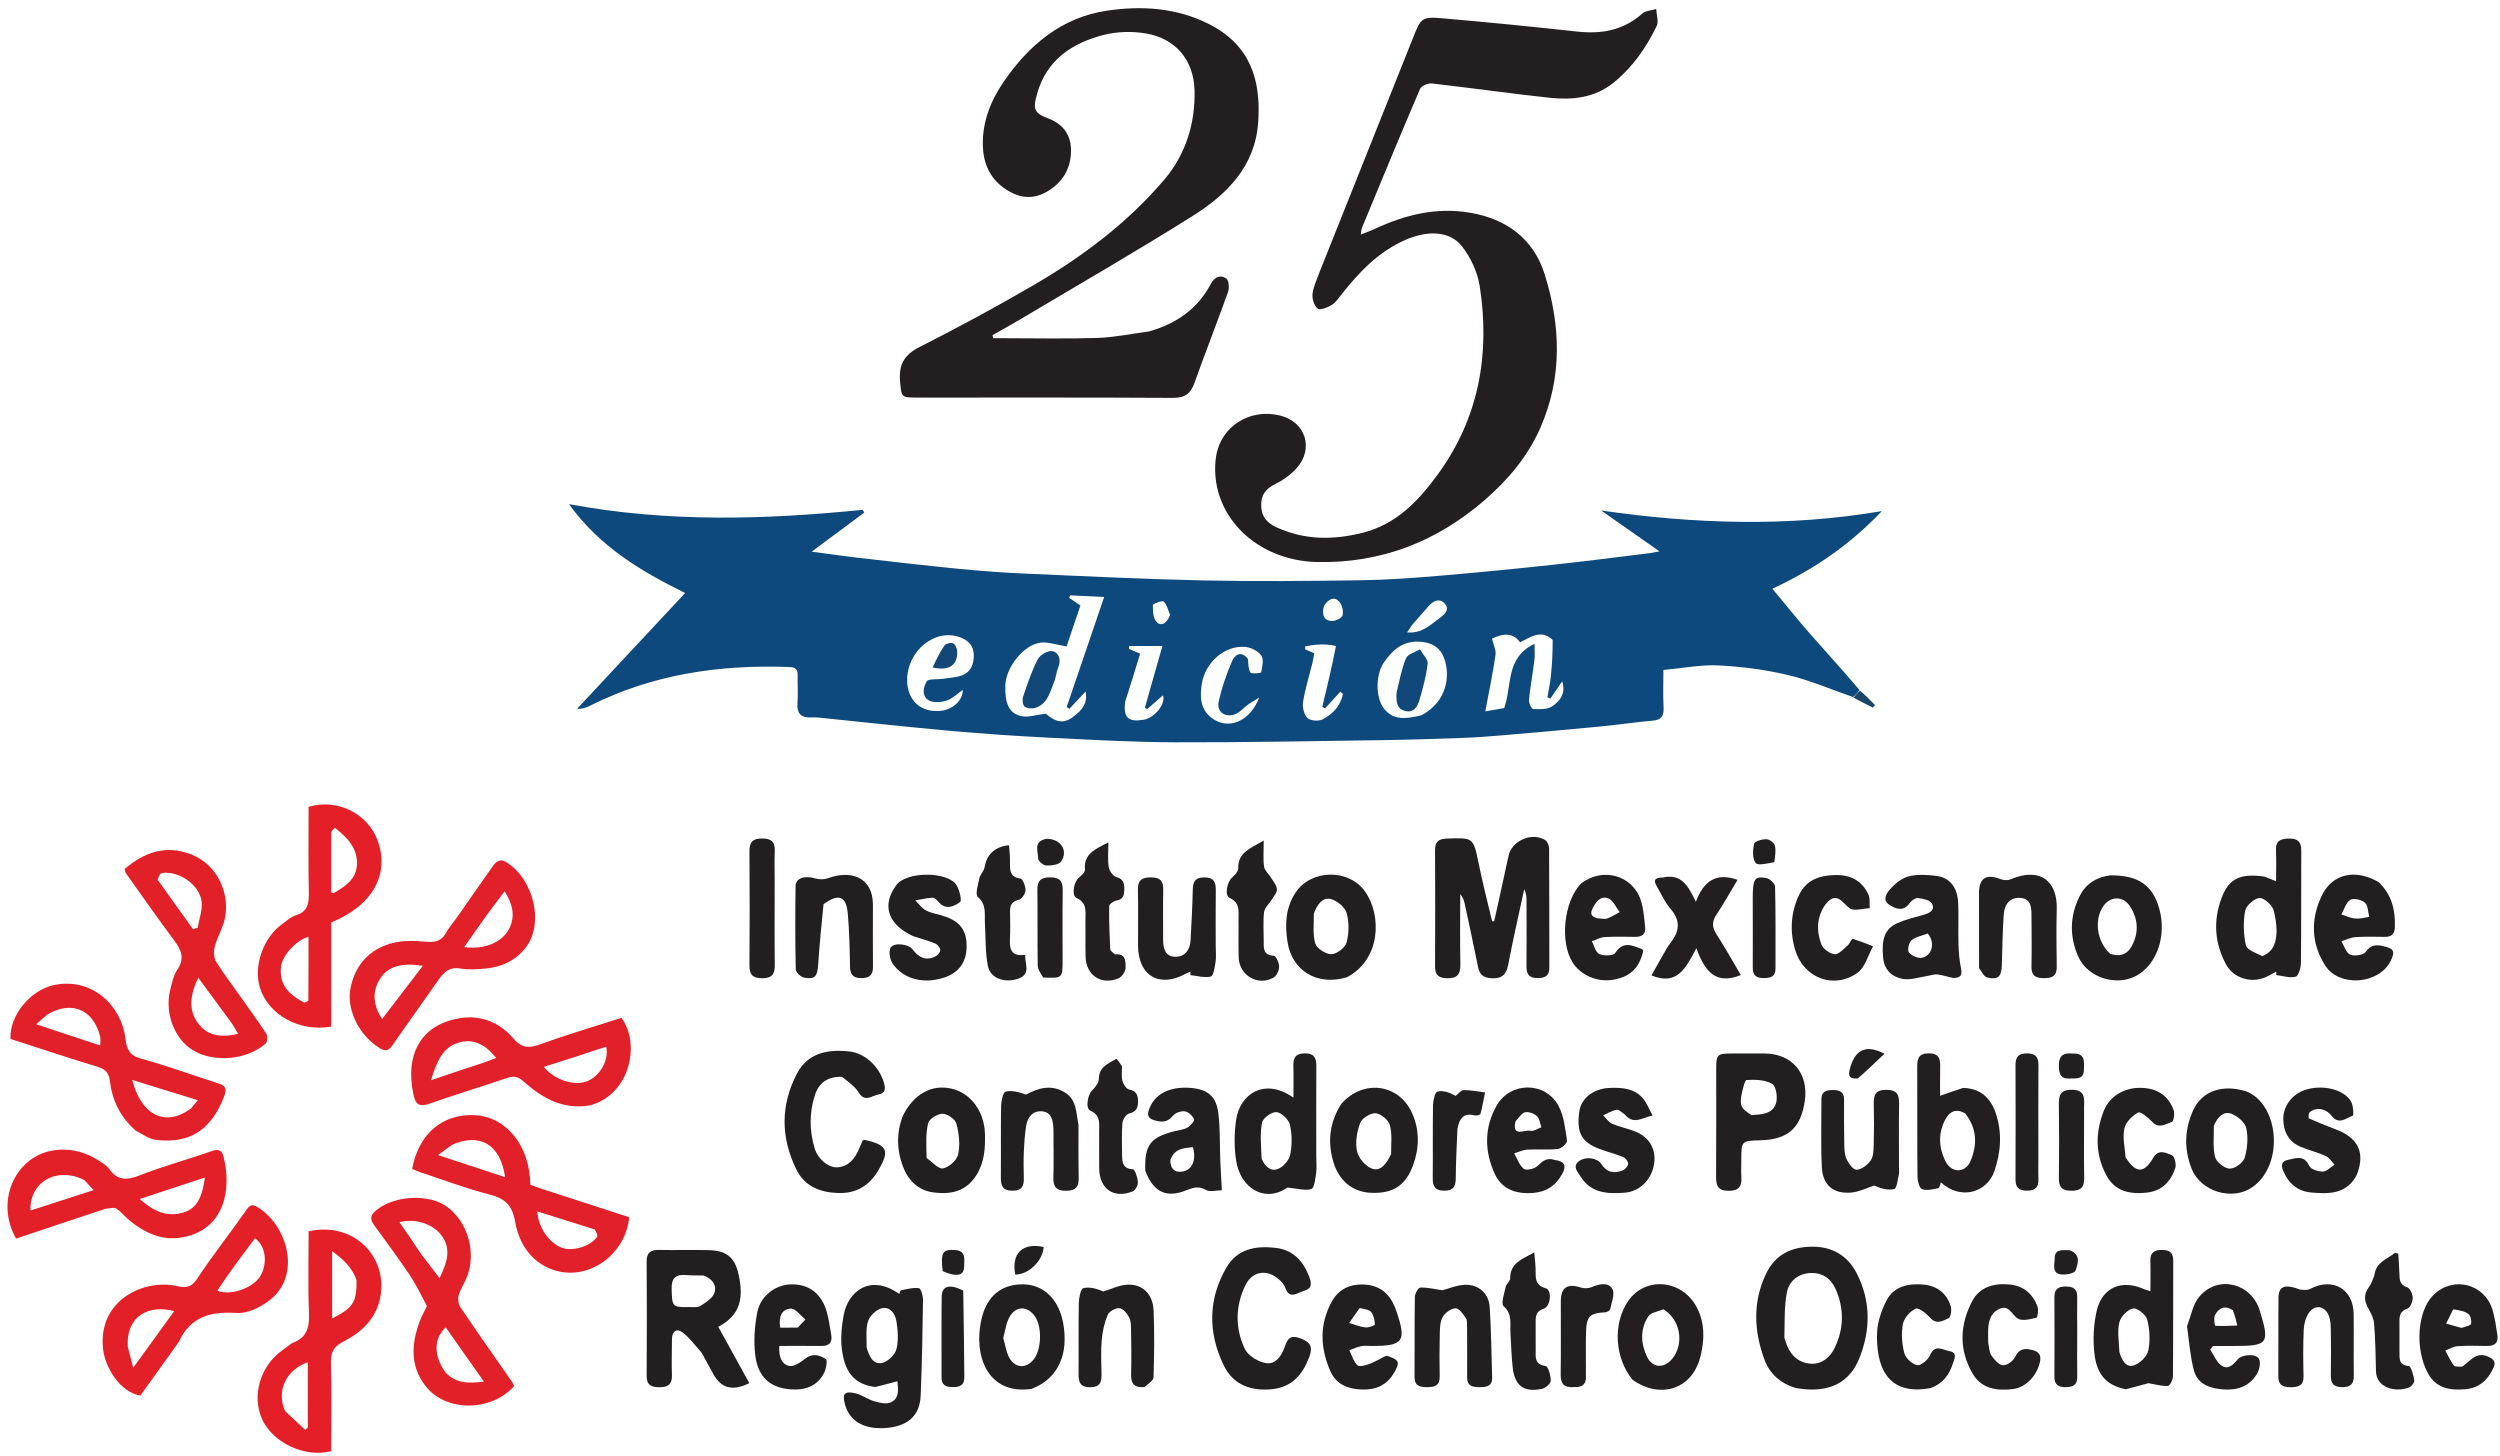 <svg version="1.1" id="Layer_1" xmlns="http://www.w3.org/2000/svg" xmlns:xlink="http://www.w3.org/1999/xlink" x="0px" y="0px"
	 width="100%" viewBox="0 0 1094 637" enable-background="new 0 0 1094 637" xml:space="preserve">
<path fill="#0E497E" opacity="1" stroke="none" 
	d="
M810.898,305.035 
	C801.43,301.754 792.144,297.713 782.445,295.403 
	C772.529,293.041 762.243,291.71 752.054,291.188 
	C744.37,290.794 736.585,292.386 727.908,293.18 
	C727.908,298.743 727.704,304.174 727.978,309.581 
	C728.164,313.238 727.124,315.029 723.234,315.365 
	C715.658,316.02 708.126,317.166 700.555,317.893 
	C686.06,319.285 671.555,320.563 657.047,321.811 
	C651.432,322.294 645.805,322.706 640.174,322.907 
	C628.386,323.329 616.593,323.723 604.799,323.889 
	C574.68,324.313 544.558,324.918 514.439,324.835 
	C496.184,324.784 477.923,323.762 459.681,322.849 
	C445.123,322.121 430.568,321.139 416.05,319.839 
	C396.776,318.114 377.54,315.968 358.287,314.018 
	C357.295,313.918 356.283,313.876 355.291,313.946 
	C350.625,314.276 348.585,312.339 348.98,307.493 
	C349.304,303.521 348.948,299.498 349.048,295.502 
	C349.11,292.977 348.146,291.998 345.559,291.899 
	C315.099,290.742 285.707,294.995 258.162,308.841 
	C256.575,309.639 254.926,310.313 252.557,310.143 
	C268.06,293.53 283.563,276.916 299.798,259.519 
	C280.542,249.938 262.62,239.474 248.977,220.611 
	C292.601,228.741 335.038,227.342 377.508,223.107 
	C377.746,223.507 377.984,223.907 378.223,224.306 
	C370.872,229.763 363.521,235.22 355.208,241.392 
	C362.561,242.377 368.688,243.296 374.84,244.002 
	C389.633,245.7 404.423,247.43 419.24,248.888 
	C428.968,249.845 438.73,250.582 448.495,251.011 
	C474.698,252.161 500.904,253.448 527.123,254.004 
	C549.865,254.486 572.629,254.241 595.378,253.922 
	C606.638,253.765 617.905,252.961 629.133,252.02 
	C645.949,250.609 662.747,248.949 679.526,247.152 
	C693.672,245.636 707.782,243.777 721.907,242.058 
	C722.831,241.945 723.742,241.732 726.196,241.286 
	C716.921,234.787 708.792,229.091 700.663,223.395 
	C741.649,229.291 782.451,230.674 823.48,223.666 
	C809.792,238.164 793.9,249.14 775.598,257.625 
	C781.33,264.507 786.577,271.057 792.096,277.37 
	C799.169,285.461 806.461,293.36 813.727,301.942 
	C812.83,303.373 811.864,304.204 810.898,305.035 
M457.754,312.365 
	C462.188,316.347 465.82,316.779 470.054,313.35 
	C473.089,310.892 476.093,308.146 475.083,302.581 
	C472.243,305.615 470.116,307.886 467.989,310.157 
	C467.585,309.909 467.18,309.66 466.776,309.411 
	C472.184,293.534 477.591,277.658 483.18,261.247 
	C477.751,260.986 473.017,260.758 468.283,260.531 
	C468.146,260.904 468.008,261.278 467.871,261.651 
	C469.473,262.719 471.074,263.787 472.795,264.934 
	C470.575,271.504 468.438,277.834 466.734,282.878 
	C462.375,282.193 458.692,280.789 455.255,281.242 
	C447.822,282.222 440.132,292.161 439.926,299.949 
	C439.714,308.001 441.595,312.301 447.17,313.426 
	C450.286,314.055 453.822,312.601 457.754,312.365 
M679.446,280.006 
	C674.33,275.231 669.722,278.886 665.153,281.084 
	C662.481,277.077 658.17,276.846 652.89,279.479 
	C653.517,282.13 654.749,284.458 654.442,286.561 
	C653.281,294.515 651.621,302.397 649.962,311.296 
	C653.311,310.709 655.939,310.249 658.243,309.845 
	C661.759,300.018 658.728,287.741 671.515,281.757 
	C671.515,284.63 671.726,286.691 671.476,288.695 
	C670.741,294.581 669.677,300.43 669.09,306.328 
	C668.96,307.634 670.209,310.232 670.907,310.262 
	C673.663,310.38 676.979,310.529 679.112,309.154 
	C682.693,306.844 685.316,303.29 683.621,298.167 
	C681.886,300.686 680.152,303.206 678.418,305.726 
	C677.992,305.53 677.567,305.335 677.141,305.14 
	C677.665,301.997 678.346,298.87 678.675,295.707 
	C679.192,290.717 679.473,285.701 679.446,280.006 
M622.037,313.006 
	C633.398,306.961 634.656,295.514 631.992,288.127 
	C630.319,283.487 626.944,281.315 621.858,280.858 
	C614.108,280.162 609.447,284.284 605.523,289.999 
	C601.992,295.14 601.904,305.078 605.454,309.837 
	C609.679,315.501 615.484,314.545 622.037,313.006 
M412.626,297.049 
	C414.903,296.711 417.212,296.513 419.451,296.006 
	C423.7,295.043 425.779,292.311 426.104,287.909 
	C426.452,283.196 424.287,280.388 420.097,278.857 
	C409.183,274.867 396.987,284.743 396.97,297.557 
	C396.958,306.592 403.063,312.075 411.962,311.021 
	C417.029,310.421 421.409,306.38 421.323,301.904 
	C418.861,303.602 416.79,305.733 414.29,306.552 
	C411.911,307.331 408.602,307.637 406.56,306.547 
	C403.207,304.757 404.022,300.771 405.491,298.206 
	C406.176,297.01 409.596,297.381 412.626,297.049 
M546.067,288.258 
	C546.351,290.298 546.152,292.633 547.136,294.248 
	C547.586,294.986 551.78,294.596 551.856,294.223 
	C552.349,291.809 553.121,288.619 551.972,286.92 
	C550.631,284.936 547.503,283.335 545.01,283.106 
	C536.022,282.283 527.473,289.745 525.929,299.165 
	C525.016,304.73 525.214,310.213 530.017,314.013 
	C537.172,319.673 546.923,316.009 551.048,305.238 
	C548.74,306.677 547.319,307.45 546.025,308.397 
	C544.299,309.661 542.851,311.44 540.967,312.323 
	C536.5,314.417 532.251,311.66 533.285,307 
	C534.633,300.925 536.715,294.939 539.191,289.222 
	C540.289,286.687 543.035,284.489 546.067,288.258 
M584.61,282.697 
	C580.034,281.596 575.577,281.981 571.159,282.838 
	C571.136,283.261 571.113,283.684 571.09,284.106 
	C572.351,284.662 573.612,285.217 575.102,285.873 
	C574.836,287.322 574.644,288.779 574.295,290.198 
	C572.918,295.805 571.167,301.347 570.24,307.025 
	C569.866,309.315 570.554,312.568 572.059,314.13 
	C573.28,315.398 576.92,315.722 578.656,314.836 
	C583.179,312.529 586.682,308.915 587.65,303.664 
	C587.29,303.323 586.93,302.983 586.569,302.643 
	C584.323,305.1 582.076,307.557 579.83,310.015 
	C579.434,309.776 579.038,309.538 578.643,309.299 
	C580.712,300.694 582.781,292.089 584.61,282.697 
M492.352,307.117 
	C491.51,313.966 493.622,316.059 500.299,314.994 
	C505.555,314.155 510.221,307.758 508.908,304.286 
	C506.78,306.145 504.387,308.236 501.993,310.328 
	C501.66,310.116 501.327,309.905 500.994,309.693 
	C503.543,300.724 506.092,291.755 508.664,282.703 
	C502.842,282.703 498.515,282.703 494.188,282.703 
	C494.124,283.118 494.061,283.534 493.997,283.949 
	C495.518,284.59 497.038,285.231 498.928,286.027 
	C496.85,292.835 494.785,299.605 492.352,307.117 
M617.933,273.482 
	C617.33,274.372 616.727,275.261 615.733,276.728 
	C622.267,277.354 625.985,273.367 630.05,270.415 
	C632.138,268.899 634.705,266.628 632.072,263.945 
	C629.835,261.667 627.185,262.962 625.229,265.167 
	C622.941,267.748 620.703,270.374 617.933,273.482 
M579.363,265.171 
	C578.548,268.232 578.739,271.223 582.399,271.742 
	C584.047,271.975 587.134,270.572 587.499,269.311 
	C588.021,267.51 587.257,264.582 585.936,263.176 
	C583.862,260.97 581.408,261.974 579.363,265.171 
M512.032,269.105 
	C511.167,267.091 510.695,264.678 509.249,263.254 
	C508.653,262.666 504.484,264.203 504.484,264.77 
	C504.488,267.328 504.613,270.677 506.186,272.245 
	C508.276,274.329 510.715,272.576 512.032,269.105 
z"/>
<path fill="#231F20" opacity="1" stroke="none" 
	d="
M577.318,119.368 
	C590.998,85.154 604.531,51.295 618.006,17.413 
	C621.941,7.518 621.892,7.193 632.256,8.097 
	C651.622,9.787 670.97,11.715 690.295,13.823 
	C700.902,14.98 710.423,13.276 718.651,5.944 
	C720.116,4.638 722.693,4.582 724.757,3.95 
	C724.876,6.463 725.92,9.426 724.955,11.412 
	C720.339,20.91 714.349,29.541 706.026,36.24 
	C697.8,42.861 687.999,43.856 678.047,42.779 
	C660.861,40.92 643.74,38.465 626.561,36.524 
	C624.904,36.337 621.993,37.561 621.425,38.885 
	C612.765,59.081 604.396,79.402 595.982,99.704 
	C595.738,100.292 595.748,100.985 595.466,102.653 
	C597.892,101.682 599.781,101.032 601.58,100.189 
	C614.805,93.992 628.534,90.595 643.2,93.071 
	C659.307,95.789 671.132,104.514 676.01,120.2 
	C682.955,142.531 683.75,165.082 674.105,187.107 
	C668.527,199.844 659.802,210.148 649.32,219.162 
	C628.366,237.179 604.228,246.481 576.53,245.949 
	C555.506,245.546 537.884,233.08 532.993,214.85 
	C531.704,210.044 531.387,204.598 532.163,199.688 
	C534.253,186.464 547.02,178.611 560.076,181.812 
	C571.317,184.567 575.137,196.33 567.329,204.962 
	C564.83,207.724 561.577,210.079 558.229,211.729 
	C554.008,213.81 551.797,216.339 551.898,221.299 
	C552,226.3 554.677,228.969 558.68,230.792 
	C570.865,236.341 583.322,236.402 596.197,233.176 
	C610.992,229.47 620.585,219.326 629.048,207.772 
	C647.186,183.009 652.127,155.033 647.531,125.258 
	C646.588,119.142 643.615,112.717 639.799,107.818 
	C634.475,100.982 624.721,100.707 614.913,105.021 
	C603.233,110.159 594.814,119.014 587.106,128.763 
	C585.769,130.454 584.488,132.402 582.723,133.48 
	C580.924,134.579 577.718,135.871 576.641,135.063 
	C575.097,133.904 574.157,130.847 574.35,128.727 
	C574.629,125.663 576.154,122.713 577.318,119.368 
z"/>
<path fill="#231F20" opacity="1" stroke="none" 
	d="
M502.904,145.02 
	C514.839,141.594 524.035,135.171 529.765,124.407 
	C531.412,121.313 533.857,120.013 536.582,121.821 
	C537.708,122.567 538.034,125.939 537.424,127.654 
	C532.68,140.984 527.476,154.15 522.731,167.48 
	C521.042,172.227 518.571,174.144 513.286,174.111 
	C475.792,173.883 438.297,173.998 400.802,173.983 
	C394.33,173.981 394.503,173.63 393.89,167.227 
	C393.186,159.879 395.412,155.369 402.374,151.858 
	C419.307,143.318 436.004,134.252 452.397,124.714 
	C473.809,112.255 493.587,97.363 509.64,78.443 
	C518.839,67.6 523.155,53.801 522.724,39.429 
	C522.323,26.06 514.31,16.859 501.52,14.648 
	C495.452,13.6 488.695,13.793 482.751,15.342 
	C469.121,18.894 458.099,26.172 453.895,40.816 
	C451.888,47.809 452.408,49.447 458.987,51.952 
	C465.013,54.247 468.317,58.75 468.639,64.721 
	C469,71.409 466.597,77.543 461.087,81.881 
	C455.751,86.084 449.796,87.648 443.361,84.624 
	C434.859,80.63 430.525,73.548 430.122,64.403 
	C429.658,53.895 433.319,44.385 439.168,35.839 
	C450.191,19.733 464.541,7.652 484.262,4.69 
	C499.491,2.403 514.888,3.339 529.142,10.586 
	C547.067,19.7 551.899,34.859 550.582,53.543 
	C549.221,72.859 536.915,85.058 521.941,94.478 
	C497.026,110.153 471.484,124.833 446.189,139.904 
	C442.277,142.234 438.276,144.417 434.316,146.667 
	C434.415,147.114 434.514,147.561 434.613,148.007 
	C436.346,148.007 438.079,148.007 439.812,148.007 
	C453.31,148.005 466.819,148.327 480.302,147.874 
	C487.726,147.624 495.106,146.069 502.904,145.02 
z"/>
<path fill="#221F20" opacity="1" stroke="none" 
	d="
M649.611,389.359 
	C650.801,394.222 651.876,398.683 652.95,403.144 
	C653.255,403.129 653.56,403.115 653.865,403.1 
	C655.965,393.55 658.105,384.008 660.152,374.446 
	C661.562,367.859 670.408,363.969 676.23,367.65 
	C677.214,368.272 677.886,370.141 677.894,371.438 
	C678.003,388.758 677.94,406.079 677.993,423.399 
	C678.004,426.887 676.341,427.956 673.045,428.009 
	C669.369,428.069 667.951,426.582 667.986,422.987 
	C668.079,413.495 668.009,404.001 668.004,394.508 
	C668.003,392.756 668.004,391.005 666.988,389.15 
	C664.629,400.144 662.106,411.107 659.989,422.148 
	C659.137,426.586 657.16,428.369 652.6,428.074 
	C649.184,427.853 647.474,426.556 646.808,423.22 
	C644.983,414.085 642.989,404.984 641.044,395.873 
	C640.708,394.297 640.289,392.739 638.994,391.266 
	C638.994,401.494 638.844,411.725 639.063,421.948 
	C639.16,426.464 637.611,428.256 632.988,428.063 
	C629.322,427.911 627.969,426.493 627.985,422.935 
	C628.06,405.947 628.07,388.959 627.98,371.972 
	C627.961,368.281 629.578,367.097 633.1,366.965 
	C644.733,366.53 644.715,366.437 647.039,377.743 
	C647.81,381.491 648.674,385.219 649.611,389.359 
z"/>
<path fill="#E41F28" opacity="1" stroke="none" 
	d="
M127.758,587.759 
	C134.801,585.308 135.443,580.267 135.194,573.996 
	C134.728,562.238 135.06,550.449 135.06,538.8 
	C153.819,534.754 167.473,548.122 166.878,563.652 
	C166.455,574.698 159.97,582.089 150.652,586.859 
	C146.396,589.038 144.649,591.307 144.799,596.23 
	C145.194,609.184 144.932,622.159 144.932,635.027 
	C133.545,638.012 119.479,631.432 114.763,621.183 
	C110.027,610.889 113.82,597.775 123.504,590.92 
	C124.844,589.971 126.145,588.965 127.758,587.759 
M124.74,617.474 
	C127.692,620.229 130.643,622.984 133.595,625.739 
	C133.965,625.375 134.335,625.01 134.705,624.645 
	C134.705,615.179 134.705,605.713 134.705,596.13 
	C125.278,599.405 120.812,608.512 124.74,617.474 
M156.022,560.124 
	C154.082,554.727 150.257,551.06 145.347,547.538 
	C145.347,557.893 145.347,567.344 145.347,576.991 
	C154.565,572.257 156.11,569.889 156.022,560.124 
z"/>
<path fill="#E41F28" opacity="1" stroke="none" 
	d="
M144.94,433.996 
	C144.941,439.447 144.941,444.4 144.941,449.237 
	C130.983,451.713 117.352,444.059 113.707,432.117 
	C110.843,422.733 115.281,410.124 123.513,404.341 
	C125.397,403.018 127.18,401.235 129.29,400.614 
	C135.053,398.918 135.232,394.845 135.128,389.909 
	C134.869,377.6 135.043,365.281 135.043,353.064 
	C147.607,349.318 161.099,355.96 165.37,368.119 
	C170.394,382.424 163.387,396.129 144.94,403.681 
	C144.94,413.533 144.94,423.515 144.94,433.996 
M133.188,438.75 
	C133.793,438.425 134.921,438.105 134.925,437.773 
	C135.02,428.564 135.001,419.353 135.001,409.964 
	C129.429,411.442 123.399,418.391 122.957,423.174 
	C122.318,430.082 125.155,434.555 133.188,438.75 
M144.953,364.162 
	C144.953,373.024 144.953,381.886 144.953,390.562 
	C145.814,390.768 146.017,390.888 146.115,390.829 
	C146.81,390.413 147.471,389.939 148.166,389.523 
	C153.274,386.467 156.861,382.649 156.119,376.015 
	C155.41,369.674 151.144,365.975 146.689,362.345 
	C146.508,362.198 145.579,362.968 144.953,364.162 
z"/>
<path fill="#E22028" opacity="1" stroke="none" 
	d="
M105.905,437.063 
	C109.542,442.358 113.217,447.22 116.526,452.318 
	C117.187,453.336 117.062,455.955 116.263,456.659 
	C108.002,463.931 93.548,465.124 84.39,459.565 
	C76.434,454.736 72.045,443.528 74.408,433.558 
	C75.161,430.385 75.838,426.931 77.602,424.317 
	C80.949,419.358 79.326,415.692 76.219,411.527 
	C69.044,401.906 62.169,392.061 55.203,382.285 
	C54.841,381.777 54.766,381.065 54.505,380.295 
	C63.189,372.91 72.662,369.473 83.987,374.031 
	C95.445,378.644 100.453,391.061 98.509,401.496 
	C97.692,405.882 95.123,409.917 93.966,414.275 
	C93.415,416.352 93.585,419.262 94.678,421.015 
	C98.068,426.448 102.057,431.507 105.905,437.063 
M101.615,448.052 
	C96.716,441.385 91.817,434.718 86.76,427.836 
	C82.954,435.808 82.133,443.169 87.967,449.294 
	C92.195,453.734 98.075,453.82 104.213,452.431 
	C103.319,450.918 102.664,449.809 101.615,448.052 
M68.983,384.964 
	C74.134,392.166 79.285,399.368 84.436,406.57 
	C85.12,406.394 85.804,406.218 86.488,406.042 
	C87.13,402.205 88.661,398.263 88.225,394.553 
	C87.356,387.161 78.254,380.957 70.857,382.013 
	C70.133,382.117 69.58,383.412 68.983,384.964 
z"/>
<path fill="#E22028" opacity="1" stroke="none" 
	d="
M186.821,571.568 
	C184.307,566.607 181.908,561.842 178.95,557.454 
	C174.085,550.235 168.895,543.234 163.768,536.195 
	C161.545,533.143 162.159,531.432 165.294,529.092 
	C173.479,522.982 187.875,522.517 195.522,528.022 
	C204.692,534.624 208.762,548.253 204.12,559.313 
	C203.046,561.871 201.413,564.246 200.704,566.885 
	C200.28,568.468 200.607,570.763 201.52,572.114 
	C208.972,583.133 216.646,594.003 224.232,604.931 
	C224.585,605.44 224.753,606.077 224.968,606.564 
	C215.191,617.673 195.326,618.097 186.296,606.619 
	C179.207,597.609 180.043,587.72 183.863,577.711 
	C184.624,575.717 185.735,573.856 186.821,571.568 
M184.012,548.398 
	C186.674,551.886 189.336,555.374 192.344,559.315 
	C195.447,552.834 197.673,546.989 193.428,540.923 
	C189.69,535.583 181.621,532.96 174.797,534.841 
	C177.85,539.207 180.82,543.457 184.012,548.398 
M194.929,600.535 
	C199.343,605.302 204.87,605.516 211.751,604.595 
	C205.912,596.295 200.51,588.614 195.049,580.85 
	C189.756,585.773 189.706,593.241 194.929,600.535 
z"/>
<path fill="#E22029" opacity="1" stroke="none" 
	d="
M199.787,401.705 
	C205.255,393.883 210.488,386.343 215.792,378.853 
	C217.233,376.818 218.969,375.67 221.594,377.302 
	C233.661,384.807 238.191,404.195 230.066,414.632 
	C225.516,420.476 219.48,423.2 212.396,423.849 
	C208.727,424.184 204.921,424.417 201.326,423.811 
	C196.741,423.037 194.278,425.413 192.041,428.566 
	C185.215,438.188 178.447,447.853 171.651,457.497 
	C170.113,459.681 168.797,460.357 165.981,458.563 
	C155.998,452.204 151.897,440.764 153.281,432.971 
	C155.35,421.332 163.038,413.925 174.519,412.128 
	C178.294,411.537 182.259,411.753 186.096,412.084 
	C189.859,412.409 192.984,412.191 195.045,408.402 
	C196.285,406.122 198.05,404.127 199.787,401.705 
M213.4,399.9 
	C210.07,404.614 206.74,409.328 203.127,414.442 
	C211.851,415.68 219.72,412.448 222.804,406.431 
	C225.722,400.735 224.165,395.316 220.831,390.034 
	C218.339,393.317 216.07,396.305 213.4,399.9 
M167.216,445.901 
	C173.028,438.316 178.84,430.731 185.031,422.651 
	C175.799,421.14 169.836,422.904 166.484,428.052 
	C162.71,433.848 163.246,439.876 167.216,445.901 
z"/>
<path fill="#E22029" opacity="1" stroke="none" 
	d="
M258.229,483.711 
	C246.063,485.775 237.007,480.287 228.783,472.976 
	C226.378,470.838 224.387,470.873 221.624,471.81 
	C210.442,475.605 199.132,479.027 187.996,482.944 
	C183.597,484.491 181.857,483.416 180.909,478.949 
	C177.103,461.003 184.489,447.71 202.485,445.393 
	C210.624,444.345 218.9,447.558 224.56,454.32 
	C227.918,458.333 230.993,458.934 235.912,457.152 
	C247.765,452.859 259.882,449.292 271.946,445.414 
	C280.174,456.297 276.165,478.717 258.229,483.711 
M251.964,462.421 
	C247.36,463.881 242.756,465.34 237.952,466.863 
	C242.954,472.943 252.055,475.551 257.604,472.849 
	C263.036,470.206 266.557,463.476 265.256,458.06 
	C261.059,459.391 256.868,460.72 251.964,462.421 
M211.449,465.087 
	C213.24,464.424 215.03,463.76 217.138,462.98 
	C212.719,457.366 207.445,454.349 200.953,456.176 
	C193.564,458.255 191.084,464.822 188.596,472.712 
	C196.616,469.989 203.647,467.601 211.449,465.087 
z"/>
<path fill="#E32028" opacity="1" stroke="none" 
	d="
M78.217,587.303 
	C72.462,595.322 66.92,603.043 61.412,610.718 
	C52.426,609.21 46.023,598.305 45.127,590.549 
	C42.603,568.679 63.29,559.651 77.236,562.755 
	C80.814,563.551 83.569,563.702 86.207,559.683 
	C92.962,549.393 100.669,539.733 107.711,529.623 
	C109.474,527.092 110.342,526.758 113.063,528.465 
	C125.656,536.364 131.962,557.705 118.379,568.662 
	C114.403,571.87 108.557,574.863 103.784,574.56 
	C92.432,573.838 83.485,575.87 78.217,587.303 
M55.907,589.29 
	C56.595,591.931 57.283,594.571 58.308,598.504 
	C64.931,589.361 70.527,581.636 76.225,573.77 
	C65.924,570.881 55.198,575.147 55.907,589.29 
M98.825,559.29 
	C97.607,561.107 96.389,562.923 95.118,564.819 
	C101.015,567.177 110.78,563.619 113.953,558.345 
	C116.728,553.732 116.98,545.919 111.605,541.859 
	C107.411,547.436 103.214,553.017 98.825,559.29 
z"/>
<path fill="#E32028" opacity="1" stroke="none" 
	d="
M46.052,528.988 
	C32.752,533.377 19.842,537.715 7.044,542.015 
	C0.617,530.862 2.596,517.186 11.515,509.05 
	C19.604,501.672 32.528,500.963 43.074,507.782 
	C44.725,508.85 46.598,509.898 47.698,511.436 
	C51.246,516.399 55.08,516.703 60.714,514.48 
	C71.083,510.387 81.929,507.517 92.45,503.783 
	C95.338,502.758 97.004,503.051 97.745,505.872 
	C101.467,520.034 98.595,538.332 79.398,541.537 
	C70.899,542.956 63.563,539.599 57.043,534.376 
	C54.882,532.644 53.14,530.339 50.851,528.84 
	C49.837,528.176 47.939,528.862 46.052,528.988 
M77.718,531.176 
	C84.952,530.076 88.274,525.897 89.659,515.292 
	C80.135,518.429 71.034,521.426 61.15,524.681 
	C66.267,529.105 70.89,532.044 77.718,531.176 
M36.931,516.42 
	C25.015,510.362 12.873,517.077 13.354,529.721 
	C22.325,526.82 31.227,523.942 40.945,520.799 
	C39.369,519.046 38.425,517.995 36.931,516.42 
z"/>
<path fill="#E22029" opacity="1" stroke="none" 
	d="
M236.811,520.153 
	C249.966,524.377 262.714,528.535 275.353,532.658 
	C273.709,549.441 256.969,560.977 241.797,555.597 
	C232.339,552.243 227.062,544.011 225.445,534.729 
	C224.17,527.411 221.057,524.481 214.244,522.732 
	C203.956,520.092 193.965,516.29 183.857,512.953 
	C182.638,512.551 181.478,511.968 180.348,511.493 
	C183.883,493.363 196.623,486.665 209.594,488.177 
	C221.169,489.527 231.795,500.632 232.076,518.432 
	C233.437,518.952 234.921,519.52 236.811,520.153 
M197.798,500.997 
	C196.137,502.21 194.476,503.423 191.688,505.459 
	C202.102,508.889 211.344,511.933 221.038,515.127 
	C218.919,500.355 209.62,495.687 197.798,500.997 
M260.199,537.998 
	C251.921,535.394 243.643,532.789 235.149,530.117 
	C235.412,536.96 240.33,543.948 245.877,546.017 
	C250.575,547.769 258.514,545.396 261.246,541.221 
	C261.646,540.611 261.025,539.332 260.199,537.998 
z"/>
<path fill="#E22029" opacity="1" stroke="none" 
	d="
M59.366,494.757 
	C52.61,488.796 49.093,481.541 48.085,473.035 
	C47.703,469.807 46.341,467.931 42.961,466.905 
	C30.092,462.999 17.327,458.749 4.583,454.646 
	C4.068,444.424 13.291,433.264 23.529,431.078 
	C40.202,427.517 53.219,439.989 54.919,454.57 
	C55.422,458.888 56.546,461.852 61.641,463.24 
	C73.02,466.342 84.125,470.439 95.374,474.032 
	C98.473,475.022 99.506,476.15 98.127,479.729 
	C91.813,496.119 81.463,500.373 68.097,498.79 
	C65.168,498.443 62.449,496.313 59.366,494.757 
M20.643,444.006 
	C19.284,445.194 17.926,446.382 15.831,448.214 
	C25.718,451.493 34.496,454.404 43.857,457.508 
	C43.857,455.755 44.077,454.613 43.824,453.586 
	C40.829,441.415 30.913,437.804 20.643,444.006 
M83.528,485.088 
	C84.43,484.02 85.333,482.952 86.593,481.46 
	C76.74,478.416 67.586,475.587 57.872,472.587 
	C61.658,487.53 72.005,493.616 83.528,485.088 
z"/>
<path fill="#221F20" opacity="1" stroke="none" 
	d="
M307.033,591.952 
	C304.118,588.689 301.694,585.323 298.527,582.948 
	C296.122,581.145 294.084,582.651 294.052,585.846 
	C293.998,591.173 293.868,596.506 294.035,601.828 
	C294.159,605.79 292.375,607.064 288.619,607.044 
	C285.051,607.025 282.95,606.21 282.977,602.068 
	C283.085,585.419 283.085,568.768 282.972,552.118 
	C282.945,548.127 284.728,546.891 288.442,546.967 
	C295.598,547.114 302.762,546.902 309.919,547.05 
	C317.589,547.21 321.442,549.929 323.138,557.403 
	C325.475,567.7 324.267,575.377 314.315,580.611 
	C318.833,588.809 323.359,597.021 327.899,605.256 
	C320.41,608.987 315.413,607.443 312.003,601.022 
	C310.444,598.085 308.807,595.189 307.033,591.952 
M307.806,558.141 
	C305.319,558.095 302.817,558.2 300.347,557.971 
	C295.702,557.539 293.766,559.278 293.913,564.161 
	C294.145,571.815 294.143,572.093 301.648,571.978 
	C303.298,571.952 305.282,572.249 306.521,571.463 
	C308.854,569.984 311.713,568.189 312.6,565.858 
	C313.762,562.801 312.12,559.706 307.806,558.141 
z"/>
<path fill="#221F20" opacity="1" stroke="none" 
	d="
M785.983,607.427 
	C779.056,605.398 774.397,601.154 772.113,594.935 
	C767.487,582.342 766.91,569.647 772.922,557.211 
	C776.931,548.92 784.001,545.654 792.796,545.545 
	C801.562,545.435 808.369,549.305 812.375,556.977 
	C818.761,569.208 818.652,582.056 813.546,594.6 
	C809.574,604.361 801.144,610.078 785.983,607.427 
M780.851,585.346 
	C781.272,586.606 781.603,587.905 782.129,589.12 
	C784.076,593.621 787.527,596.469 792.389,596.757 
	C797.224,597.043 800.773,594.039 802.743,590.054 
	C806.939,581.563 807.104,572.691 803.211,563.992 
	C801.125,559.33 797.308,556.789 792.061,557.091 
	C786.758,557.397 782.924,560.665 781.979,565.384 
	C780.734,571.603 781.025,578.13 780.851,585.346 
z"/>
<path fill="#221F20" opacity="1" stroke="none" 
	d="
M382.993,606.957 
	C373.791,605.795 369.235,600.389 368.242,588.838 
	C367.864,584.443 368.407,579.87 369.19,575.496 
	C370.978,565.514 380.534,557.014 393.579,566.275 
	C393.754,565.819 393.901,564.699 394.252,564.631 
	C396.868,564.123 399.588,563.363 402.131,563.718 
	C402.971,563.836 403.934,567.004 403.909,568.765 
	C403.718,582.722 403.466,596.683 402.896,610.628 
	C402.525,619.7 397.029,624.381 386.965,624.936 
	C377.833,625.44 371.751,621.77 369.753,614.551 
	C368.482,609.959 369.577,608.573 374.309,609.698 
	C377.171,610.377 379.706,612.363 382.555,613.184 
	C384.884,613.855 387.883,614.579 389.837,613.671 
	C393.591,611.925 393.131,608.081 392.71,604.409 
	C389.356,605.326 386.378,606.14 382.993,606.957 
M379.249,589.726 
	C380.347,593.159 381.776,597.207 385.915,596.444 
	C388.405,595.985 391.586,592.927 392.26,590.442 
	C393.301,586.605 392.9,582.19 392.276,578.149 
	C391.784,574.959 389.526,571.628 385.9,572.491 
	C383.519,573.058 380.702,575.706 379.897,578.047 
	C378.758,581.355 379.298,585.24 379.249,589.726 
z"/>
<path fill="#221F20" opacity="1" stroke="none" 
	d="
M990.864,383.589 
	C992.419,384.213 993.61,384.687 996.014,385.642 
	C996.014,380.692 996.184,376.472 995.967,372.271 
	C995.742,367.913 997.973,366.969 1001.788,366.946 
	C1005.712,366.922 1007.054,368.551 1007.031,372.334 
	C1006.932,388.641 1007.081,404.95 1006.896,421.255 
	C1006.872,423.416 1005.854,427.058 1004.59,427.4 
	C1002.003,428.1 998.935,427.022 996.065,426.677 
	C996.073,426.176 996.081,425.676 996.089,425.176 
	C994.503,426.013 992.97,426.973 991.324,427.665 
	C984.888,430.371 977.346,428.031 974.055,421.915 
	C969.058,412.626 968.468,402.776 972.152,392.963 
	C975.36,384.416 980.337,382.108 990.864,383.589 
M989.902,418.373 
	C996.928,416 997.145,407.642 995.063,398.681 
	C994.506,396.281 990.975,392.948 988.853,392.98 
	C986.598,393.013 982.916,396.256 982.476,398.591 
	C981.562,403.444 981.749,408.758 982.784,413.605 
	C983.216,415.629 986.965,416.944 989.902,418.373 
z"/>
<path fill="#221F20" opacity="1" stroke="none" 
	d="
M763.024,461.001 
	C766.344,461.001 769.17,460.999 771.997,461.002 
	C784.182,461.016 791.537,469.627 789.773,481.81 
	C788.064,493.611 782.422,498.632 770.475,498.984 
	C762.007,499.234 762.007,499.234 761.998,507.549 
	C761.995,510.043 761.853,512.546 762.026,515.028 
	C762.311,519.128 760.964,521.091 756.434,521.098 
	C751.768,521.106 750.927,518.859 750.957,514.899 
	C751.075,499.605 750.995,484.308 751.002,469.012 
	C751.006,461.021 751.019,461.021 759.038,461.002 
	C760.202,460.999 761.366,461.001 763.024,461.001 
M766.512,487.974 
	C770.851,487.661 775.783,487.576 777.226,482.654 
	C777.969,480.12 777.209,475.285 775.504,474.299 
	C772.418,472.515 768.084,472.364 764.343,472.613 
	C763.42,472.674 762.578,476.849 762.067,479.213 
	C761.725,480.79 761.574,482.707 762.179,484.109 
	C762.826,485.608 764.461,486.682 766.512,487.974 
z"/>
<path fill="#221F20" opacity="1" stroke="none" 
	d="
M368.526,471.232 
	C362.452,471.004 358.479,473.614 356.696,478.951 
	C354.095,486.735 354.136,494.701 356.497,502.517 
	C357.974,507.405 362.722,511.169 366.638,510.804 
	C371.51,510.351 374.145,506.986 375.91,502.767 
	C376.473,501.421 377.078,500.093 377.546,499.028 
	C378.169,498.879 378.346,498.776 378.491,498.81 
	C388.342,501.099 389.459,503.479 384.332,512.17 
	C380.403,518.829 374.695,522.354 366.627,522.063 
	C358.667,521.777 352.087,519.04 348.516,511.809 
	C341.62,497.843 341.495,483.531 348.808,469.709 
	C353.597,460.657 362.267,459.121 371.626,460.109 
	C378.392,460.823 384.557,466.457 386.754,473.621 
	C387.55,476.213 387.597,478.409 384.416,478.943 
	C381.53,479.427 378.492,482.613 375.72,478.026 
	C374.12,475.378 371.223,473.514 368.526,471.232 
z"/>
<path fill="#221F20" opacity="1" stroke="none" 
	d="
M561.377,561.656 
	C556.061,555.158 548.401,555.414 544.988,562.416 
	C540.544,571.536 540.432,581.3 544.774,590.363 
	C546.19,593.318 550.656,595.989 554.077,596.513 
	C558.445,597.182 560.961,592.979 562.31,589.085 
	C563.574,585.434 564.947,584.147 569.143,585.69 
	C573.835,587.415 574.462,589.767 572.874,593.984 
	C570.022,601.555 565.304,606.949 556.902,607.881 
	C547.686,608.905 539.673,606.129 535.502,597.489 
	C528.584,583.159 528.581,568.534 536.753,554.578 
	C541.488,546.49 549.458,545.073 558.077,546.044 
	C565.733,546.906 570.16,551.597 572.826,558.489 
	C573.931,561.346 574.351,563.815 570.743,564.82 
	C567.792,565.642 564.148,569.064 562.353,563.245 
	C562.211,562.784 561.842,562.393 561.377,561.656 
z"/>
<path fill="#221F20" opacity="1" stroke="none" 
	d="
M576.001,505.993 
	C576.001,508.821 576.267,511.191 575.929,513.47 
	C575.568,515.908 575.158,519.891 573.846,520.31 
	C571.163,521.169 567.861,520.091 563.362,519.678 
	C553.455,526.555 542.797,519.964 540.93,507.898 
	C540.032,502.098 540.077,495.945 540.912,490.126 
	C542.578,478.507 553.529,471.485 566.008,480.329 
	C566.008,475.234 566.113,470.879 565.975,466.532 
	C565.862,462.928 566.906,460.962 571.011,460.945 
	C575.172,460.929 576.045,463.004 576.023,466.554 
	C575.945,479.534 575.997,492.514 576.001,505.993 
M552.089,507.056 
	C553.456,510.269 555.949,512.849 559.28,511.524 
	C561.595,510.603 564.134,507.681 564.61,505.267 
	C565.444,501.038 565.442,496.354 564.461,492.172 
	C563.923,489.877 560.804,486.884 558.603,486.665 
	C556.566,486.462 552.691,489.226 552.283,491.226 
	C551.292,496.085 551.846,501.259 552.089,507.056 
z"/>
<path fill="#231F20" opacity="1" stroke="none" 
	d="
M859.102,476.073 
	C866.867,476.304 871.179,480.71 873.337,487.113 
	C876.181,495.553 875.646,504.105 872.729,512.532 
	C869.522,521.795 858.051,525.403 849.322,517.387 
	C848.982,518.238 848.753,519.849 848.228,519.952 
	C845.866,520.414 843.158,521.144 841.103,520.372 
	C839.894,519.917 839.113,516.838 839.094,514.931 
	C838.939,498.966 839.045,482.998 838.974,467.032 
	C838.958,463.446 839.452,460.944 844.023,460.936 
	C848.638,460.928 849.114,463.496 849.021,467.051 
	C848.914,471.158 848.996,475.271 848.996,479.525 
	C852.64,478.231 855.667,477.157 859.102,476.073 
M860.064,487.324 
	C856.253,484.921 853.232,486.201 851.323,489.765 
	C848.03,495.912 848.346,502.369 851.483,508.394 
	C854.123,513.468 860.087,513.33 862.294,508.087 
	C865.179,501.236 865.345,494.234 860.064,487.324 
z"/>
<path fill="#221F20" opacity="1" stroke="none" 
	d="
M930.188,607.942 
	C921.874,606.2 917.51,601.698 916.477,592.03 
	C915.834,586.023 916.156,579.642 917.486,573.754 
	C919.831,563.37 928.418,559.742 938.188,564.11 
	C938.766,564.369 939.395,564.517 941.021,565.052 
	C941.021,560.326 941.124,556.099 940.991,551.879 
	C940.873,548.147 942.661,546.938 946.182,546.969 
	C949.557,546.998 951.013,548.333 951.002,551.732 
	C950.943,568.557 951.033,585.382 950.879,602.206 
	C950.866,603.715 949.554,606.439 948.719,606.489 
	C946.056,606.648 943.334,605.811 940.137,605.275 
	C937.49,606.018 934.044,606.987 930.188,607.942 
M927.46,591.711 
	C928.461,594.859 930.029,598.542 933.636,597.533 
	C936.265,596.797 939.499,593.687 940.061,591.112 
	C941.01,586.759 940.73,581.821 939.621,577.472 
	C939.07,575.311 935.218,572.245 933.421,572.582 
	C931.053,573.026 928.08,576.121 927.45,578.604 
	C926.468,582.479 927.235,586.797 927.46,591.711 
z"/>
<path fill="#221F20" opacity="1" stroke="none" 
	d="
M854.726,427.97 
	C852.145,427.433 849.996,426.659 847.788,426.416 
	C846.323,426.255 844.778,426.886 843.26,427.106 
	C839.719,427.62 836.018,428.973 832.665,428.382 
	C828.084,427.574 824.603,424.553 824.067,419.271 
	C823.219,410.911 824.837,406.358 830.312,403.949 
	C833.933,402.356 837.848,401.39 841.685,400.343 
	C844.4,399.602 846.975,398.278 845.396,395.37 
	C844.577,393.86 841.433,393.244 839.251,392.995 
	C838.116,392.865 836.405,394.139 835.62,395.249 
	C832.882,399.117 829.515,397.69 826.835,395.966 
	C823.305,393.695 825.828,390.514 827.475,388.709 
	C829.586,386.395 832.504,384.139 835.45,383.437 
	C839.228,382.537 843.43,382.802 847.358,383.294 
	C853.34,384.043 856.663,388.414 856.915,395.436 
	C857.13,401.423 856.866,407.427 857.045,413.416 
	C857.148,416.88 857.44,420.385 858.143,423.769 
	C858.736,426.622 858.056,427.933 854.726,427.97 
M843.599,408.506 
	C841.169,409.441 838.356,409.912 836.449,411.483 
	C835.291,412.437 834.598,415.809 835.367,416.807 
	C836.478,418.248 839.295,419.463 841.047,419.109 
	C845.492,418.211 846.982,412.662 843.599,408.506 
z"/>
<path fill="#221F20" opacity="1" stroke="none" 
	d="
M589.33,427.673 
	C576.455,431.494 565.438,424.964 563.415,412.186 
	C562.233,404.723 562.502,397.229 566.975,390.54 
	C573.8,380.336 590.273,380.068 597.386,390.167 
	C604.691,400.54 604.342,419.893 589.33,427.673 
M574.944,399.781 
	C575.043,404.174 574.339,408.809 575.563,412.862 
	C576.227,415.065 580.202,417.615 582.625,417.556 
	C584.981,417.499 588.665,414.687 589.269,412.419 
	C590.357,408.338 590.424,403.519 589.271,399.479 
	C588.544,396.929 585.109,394.128 582.379,393.43 
	C578.857,392.529 576.449,395.628 574.944,399.781 
z"/>
<path fill="#221F20" opacity="1" stroke="none" 
	d="
M923.409,383.042 
	C935.759,382.95 942.078,387.375 944.937,397.795 
	C948.134,409.445 943.955,421.792 935.102,426.853 
	C926.454,431.797 913.641,427.995 909.467,418.662 
	C905.553,409.912 905.701,400.822 910.053,392.134 
	C912.673,386.902 917.13,383.899 923.409,383.042 
M923.45,417.416 
	C927.438,418.7 930.762,417.902 932.833,414.059 
	C936.046,408.099 935.696,402.128 932.039,396.53 
	C929.062,391.972 923.49,392.092 920.412,396.524 
	C916.337,402.394 917.454,412.026 923.45,417.416 
z"/>
<path fill="#221F20" opacity="1" stroke="none" 
	d="
M501.189,512.353 
	C500.775,501.107 503.297,497.759 513.852,495.039 
	C515.786,494.541 517.911,494.385 519.593,493.44 
	C520.925,492.692 522.821,490.498 522.515,489.791 
	C521.861,488.277 520.051,486.546 518.512,486.327 
	C516.846,486.089 514.308,486.96 513.281,488.248 
	C510.938,491.188 508.409,491.137 505.287,490.276 
	C502.578,489.529 501.856,488.172 502.805,485.503 
	C505.171,478.845 511.669,475.367 520.814,476.052 
	C528.373,476.617 532.223,479.61 533.148,487.175 
	C533.991,494.074 533.729,501.105 534.007,508.076 
	C534.164,512.035 534.428,515.989 534.693,520.865 
	C532.303,520.865 529.419,521.724 527.636,520.688 
	C523.776,518.445 520.929,520.307 517.532,521.446 
	C509.747,524.057 504.489,521.083 501.189,512.353 
M512.124,507.643 
	C512.148,511.371 513.925,513.356 517.714,512.629 
	C521.807,511.844 523.589,507.417 522.006,501.976 
	C518.188,502.498 514.098,502.291 512.124,507.643 
z"/>
<path fill="#221F20" opacity="1" stroke="none" 
	d="
M691.79,386.694 
	C701.293,379.254 714.519,382.997 718.048,394.044 
	C719.24,397.775 719.491,401.835 719.92,405.773 
	C720.238,408.694 718.557,409.991 715.689,409.971 
	C711.196,409.94 706.691,409.791 702.215,410.068 
	C700.305,410.186 698.454,411.252 696.577,411.887 
	C697.636,413.84 698.255,416.769 699.866,417.493 
	C701.821,418.372 706.014,418.287 706.801,417.057 
	C710.301,411.594 714.315,413.779 718.479,415.305 
	C718.742,415.401 718.9,415.785 719.103,416.038 
	C717.396,423.643 713.313,427.539 705.769,428.761 
	C698.864,429.88 691.589,426.701 688.093,421.037 
	C682.559,412.072 684.325,394.55 691.79,386.694 
M699.947,401.958 
	C701.101,401.969 702.377,402.301 703.383,401.921 
	C705.255,401.214 706.971,400.092 708.751,399.143 
	C707.166,397.084 705.987,394.045 703.906,393.184 
	C700.338,391.707 698.268,394.839 696.822,397.725 
	C695.681,400.005 696.459,401.551 699.947,401.958 
z"/>
<path fill="#221F20" opacity="1" stroke="none" 
	d="
M1040.876,385.991 
	C1046.734,391.587 1048.259,398.347 1047.989,405.787 
	C1047.883,408.727 1046.528,409.991 1043.667,409.971 
	C1039.344,409.941 1035.007,409.79 1030.703,410.082 
	C1028.633,410.223 1026.624,411.26 1024.587,411.891 
	C1025.831,413.932 1026.644,416.954 1028.438,417.742 
	C1030.273,418.548 1034.226,417.976 1035.211,416.573 
	C1037.421,413.428 1039.711,413.312 1042.859,414.015 
	C1047.563,415.066 1048.231,416.221 1046.179,420.444 
	C1041.178,430.736 1023.718,432.195 1017.515,422.516 
	C1011.193,412.65 1011.095,401.892 1016.184,391.588 
	C1020.802,382.236 1030.929,380.196 1040.876,385.991 
M1036.778,401.192 
	C1036.209,399.066 1036.273,396.217 1034.897,395.009 
	C1033.414,393.709 1029.946,392.895 1028.497,393.772 
	C1026.6,394.921 1025.834,397.936 1024.581,400.148 
	C1026.466,400.763 1028.315,401.669 1030.247,401.913 
	C1032.181,402.157 1034.199,401.738 1036.778,401.192 
z"/>
<path fill="#221F20" opacity="1" stroke="none" 
	d="
M983.113,477.629 
	C997.381,483.478 999.625,509.609 985.702,519.459 
	C976.981,525.63 963.153,521.522 959.117,511.547 
	C955.645,502.965 955.916,494.22 959.751,485.827 
	C963.606,477.392 972.584,474.302 983.113,477.629 
M968.764,492.673 
	C968.858,497.257 968.252,502.017 969.338,506.352 
	C969.889,508.551 973.45,511.311 975.729,511.386 
	C977.946,511.458 981.603,508.828 982.252,506.67 
	C983.486,502.568 983.877,497.766 982.951,493.627 
	C982.386,491.097 979.055,488.338 976.355,487.351 
	C973.093,486.158 970.438,488.648 968.764,492.673 
z"/>
<path fill="#221F20" opacity="1" stroke="none" 
	d="
M395.086,488.323 
	C399.779,478.71 407.761,474.368 416.442,476.398 
	C424.872,478.37 430.736,486.399 431.007,496.109 
	C431.185,502.49 430.823,508.591 427.232,514.297 
	C422.728,521.454 416.052,522.77 408.611,521.83 
	C401.709,520.957 397.291,516.422 395.007,510.134 
	C392.448,503.088 392.167,495.846 395.086,488.323 
M405.477,506.729 
	C407.893,508.39 410.618,511.686 412.647,511.302 
	C415.267,510.807 418.772,507.673 419.309,505.13 
	C420.209,500.86 419.67,495.997 418.515,491.712 
	C417.987,489.755 414.554,487.386 412.436,487.384 
	C410.24,487.382 406.587,489.668 406.132,491.567 
	C405.027,496.184 405.407,501.155 405.477,506.729 
z"/>
<path fill="#221F20" opacity="1" stroke="none" 
	d="
M586.958,483.036 
	C596.572,472.132 612.168,474.237 617.941,487.11 
	C621.275,494.545 621.127,502.45 618.33,509.987 
	C614.967,519.051 609.348,522.388 599.835,521.971 
	C592.125,521.633 586.063,516.906 583.562,508.722 
	C580.854,499.862 581.689,491.301 586.958,483.036 
M608.762,504.97 
	C608.674,500.754 609.304,496.342 608.222,492.399 
	C607.602,490.138 604.313,487.358 602.023,487.161 
	C599.803,486.971 596.047,489.293 595.238,491.388 
	C593.769,495.191 593,499.854 593.824,503.761 
	C594.449,506.727 597.532,510.362 600.359,511.387 
	C604.201,512.778 606.817,509.172 608.762,504.97 
z"/>
<path fill="#221F20" opacity="1" stroke="none" 
	d="
M680.383,507.607 
	C684.702,508.14 685.522,510.131 683.721,513.517 
	C680.926,518.773 676.75,521.611 670.648,522.053 
	C663.244,522.591 657.129,520.326 654.052,513.577 
	C649.556,503.715 649.471,493.384 654.926,483.815 
	C660.947,473.251 676.143,473.201 681.971,483.871 
	C684.409,488.333 684.946,493.94 685.719,499.12 
	C685.877,500.18 683.336,502.598 681.852,502.768 
	C677.417,503.279 672.88,502.82 668.402,503.081 
	C666.444,503.195 664.535,504.137 662.604,504.703 
	C663.948,507.032 664.843,509.942 666.812,511.464 
	C667.915,512.315 671.415,511.531 672.736,510.302 
	C674.951,508.242 676.752,506.358 680.383,507.607 
M663.177,490.705 
	C661.526,497.883 667.219,494.242 669.687,494.831 
	C671.091,495.166 672.884,493.875 674.501,493.317 
	C673.91,491.664 673.751,489.552 672.612,488.483 
	C671.369,487.316 669.108,486.433 667.497,486.694 
	C666.028,486.931 664.835,488.867 663.177,490.705 
z"/>
<path fill="#221F20" opacity="1" stroke="none" 
	d="
M399.526,409.638 
	C389.283,404.871 386.2,397.313 390.93,389.29 
	C391.266,388.719 391.667,388.187 392.023,387.627 
	C396.157,381.134 415.14,381.194 418.684,387.521 
	C419.881,389.658 420.995,394.085 420.139,394.709 
	C417.556,396.591 413.992,398.411 410.85,394.82 
	C410.107,393.972 409.012,392.795 408.124,392.832 
	C405.579,392.938 403.056,393.59 400.524,394.027 
	C402.112,395.55 403.465,397.551 405.346,398.48 
	C407.988,399.785 411.076,400.149 413.88,401.171 
	C420.471,403.574 423.087,407.484 422.986,414.406 
	C422.887,421.117 419.52,425.701 413.153,427.791 
	C404.374,430.673 395.635,428.631 390.741,421.873 
	C389.43,420.063 388.736,416.263 389.763,414.664 
	C391.32,412.24 397.645,413.156 399.343,415.441 
	C401.919,418.906 405.036,420.606 409.209,418.617 
	C410.232,418.13 411.453,416.781 411.469,415.81 
	C411.485,414.825 410.328,413.324 409.328,412.91 
	C406.273,411.644 403.045,410.792 399.526,409.638 
z"/>
<path fill="#221F20" opacity="1" stroke="none" 
	d="
M451.317,607.802 
	C432.364,610.442 425.875,593.526 429.437,577.517 
	C431.751,567.114 438.21,561.877 447.935,562.031 
	C456.58,562.168 463.2,568.497 465.149,578.49 
	C467.911,592.646 462.95,603.462 451.317,607.802 
M439.025,585.501 
	C439.909,588.474 440.272,591.753 441.793,594.353 
	C444.462,598.916 449.248,598.881 452.433,594.754 
	C455.747,590.46 456.047,580.762 453.007,576.219 
	C449.915,571.601 445.008,571.218 442.04,575.838 
	C440.412,578.373 439.997,581.687 439.025,585.501 
z"/>
<path fill="#231F20" opacity="1" stroke="none" 
	d="
M714.335,603.707 
	C706.502,594.066 705.788,579.144 712.433,569.409 
	C719.913,558.45 735.965,559.814 742.451,571.986 
	C746.109,578.851 745.914,586.275 744.172,593.385 
	C740.314,609.128 725.217,611.838 714.335,603.707 
M727.887,572.935 
	C725.632,573.934 722.43,574.314 721.296,576.047 
	C717.684,581.567 717.96,587.857 720.703,593.632 
	C723.155,598.793 728.303,598.945 731.871,594.477 
	C737.051,587.989 735.44,577.561 727.887,572.935 
z"/>
<path fill="#221F20" opacity="1" stroke="none" 
	d="
M1077.439,598.047 
	C1081.083,595.579 1083.516,591.313 1088.86,593.706 
	C1091.411,594.849 1092.284,596.031 1091.126,598.581 
	C1088.677,603.974 1084.77,607.456 1078.679,607.942 
	C1072.053,608.471 1066.069,607.551 1062.448,600.906 
	C1056.657,590.282 1057.778,573.661 1064.891,566.673 
	C1073.487,558.227 1087.297,561.694 1090.76,573.294 
	C1091.798,576.773 1092.254,580.437 1092.832,584.039 
	C1093.363,587.356 1091.944,589.055 1088.446,588.993 
	C1084.126,588.917 1079.792,588.803 1075.489,589.092 
	C1073.643,589.216 1071.862,590.313 1070.051,590.968 
	C1071.273,593.187 1072.318,595.538 1073.817,597.551 
	C1074.305,598.205 1075.979,597.975 1077.439,598.047 
M1073.521,572.965 
	C1072.489,575.045 1071.457,577.125 1070.425,579.204 
	C1072.515,579.799 1074.602,580.405 1076.699,580.976 
	C1077.005,581.06 1077.394,581.068 1077.682,580.953 
	C1078.985,580.436 1081.166,580.069 1081.349,579.264 
	C1081.654,577.934 1081.12,575.706 1080.115,574.944 
	C1078.485,573.707 1076.188,573.35 1073.521,572.965 
z"/>
<path fill="#231F20" opacity="1" stroke="none" 
	d="
M957.047,580.401 
	C958.798,575.716 959.623,570.709 962.438,567.392 
	C970.576,557.804 985.154,561.413 988.863,573.479 
	C993.311,587.948 992.559,588.995 977.711,589 
	C974.608,589 971.505,589 968.403,589 
	C967.997,589.534 967.59,590.069 967.184,590.604 
	C968.78,592.973 969.912,595.988 972.087,597.551 
	C974.901,599.573 977.19,597.313 979.153,594.932 
	C981.067,592.612 987.254,592.229 988.539,594.665 
	C989.399,596.294 988.713,599.459 987.615,601.267 
	C984.252,606.802 978.86,608.521 972.564,607.984 
	C966.87,607.499 961.674,605.648 960.086,599.786 
	C958.423,593.649 957.996,587.176 957.047,580.401 
M977.101,573.364 
	C973.662,571.09 970.932,572.284 969.253,575.525 
	C968.601,576.785 969.209,580.157 969.373,580.166 
	C972.581,580.34 975.809,580.16 979.033,580.052 
	C978.572,577.991 978.111,575.931 977.101,573.364 
z"/>
<path fill="#221F20" opacity="1" stroke="none" 
	d="
M606.725,593.239 
	C612.325,595.016 612.747,596.017 610.136,600.582 
	C607.003,606.06 602.27,608.251 595.99,608.059 
	C589.783,607.869 584.712,605.79 582.17,600.01 
	C577.736,589.927 577.271,579.712 582.716,569.718 
	C585.647,564.339 590.386,561.971 596.327,562.081 
	C602.281,562.192 606.882,564.8 609.607,570.275 
	C610.125,571.315 610.586,572.393 610.965,573.492 
	C615.623,586.992 614.227,588.996 600.198,589 
	C598.699,589.001 597.151,588.77 595.713,589.066 
	C593.917,589.436 592.211,590.24 590.467,590.857 
	C591.606,593.125 592.303,595.89 594.065,597.462 
	C595,598.297 597.898,597.371 599.701,596.687 
	C602.023,595.807 604.135,594.374 606.725,593.239 
M594.968,572.397 
	C593.449,574.573 591.93,576.75 590.412,578.926 
	C592.755,579.616 595.064,580.605 597.455,580.881 
	C598.856,581.043 601.658,580.025 601.644,579.612 
	C601.58,577.756 601.136,575.62 600.042,574.185 
	C599.2,573.081 597.185,572.872 594.968,572.397 
z"/>
<path fill="#221F20" opacity="1" stroke="none" 
	d="
M346.129,607.995 
	C337.123,607.377 331.702,602.723 330.508,593.079 
	C329.748,586.94 330.197,580.431 331.371,574.332 
	C332.794,566.94 339.534,562.079 346.395,562.027 
	C353.973,561.97 359.352,565.941 361.714,573.771 
	C362.713,577.085 363.084,580.59 363.723,584.011 
	C364.359,587.42 362.942,589.019 359.461,588.987 
	C353.363,588.933 347.264,588.972 341.037,588.972 
	C340.715,593.48 341.886,596.942 345.363,597.725 
	C347.347,598.171 350.278,596.214 352.218,594.642 
	C355.479,592.003 358.668,592.966 361.387,594.703 
	C362.153,595.192 361.555,598.914 360.665,600.693 
	C357.809,606.398 352.74,608.398 346.129,607.995 
M349.113,580.96 
	C350.234,579.777 351.356,578.594 352.477,577.411 
	C350.329,575.719 348.12,572.562 346.047,572.649 
	C342.045,572.816 340.63,576.254 341.428,580.985 
	C343.74,580.985 346.009,580.985 349.113,580.96 
z"/>
<path fill="#221F20" opacity="1" stroke="none" 
	d="
M641.992,581.293 
	C641.871,579.51 642.191,577.89 641.539,576.93 
	C640.329,575.151 638.554,572.521 637.009,572.517 
	C635.078,572.513 632.48,574.402 631.386,576.209 
	C630.197,578.175 630.12,580.978 630.054,583.429 
	C629.883,589.748 629.894,596.075 630.011,602.396 
	C630.085,606.361 627.818,607.023 624.558,607.021 
	C621.359,607.019 618.979,606.538 619.006,602.513 
	C619.087,590.866 618.947,579.217 619.14,567.573 
	C619.165,566.115 620.593,563.511 621.501,563.452 
	C624.334,563.269 627.229,564.052 631.203,564.618 
	C633.581,564.007 637.314,562.375 641.106,562.226 
	C646.973,561.995 651.485,565.996 651.88,571.824 
	C652.575,582.086 652.631,592.392 652.961,602.68 
	C653.093,606.811 650.334,607.004 647.266,607.012 
	C644.257,607.019 641.988,606.455 642.018,602.719 
	C642.075,595.731 642.01,588.743 641.992,581.293 
z"/>
<path fill="#221F20" opacity="1" stroke="none" 
	d="
M1010.253,489.35 
	C1014.251,491.139 1018.058,492.705 1021.915,494.133 
	C1031.642,497.732 1034.882,503.917 1031.726,513.059 
	C1031.456,513.84 1031.115,514.619 1030.675,515.316 
	C1026.065,522.623 1018.802,522.484 1011.542,521.857 
	C1005.311,521.319 1001.249,517.754 998.97,511.927 
	C997.952,509.325 998.969,507.994 1001.269,507.535 
	C1004.697,506.85 1008.277,505.241 1010.522,510.212 
	C1011.194,511.7 1014.45,512.726 1016.49,512.675 
	C1018.218,512.631 1019.899,510.728 1021.601,509.647 
	C1020.336,508.36 1019.295,506.586 1017.762,505.885 
	C1014.296,504.298 1010.533,503.374 1006.99,501.935 
	C1001.559,499.729 999.218,495.269 999.161,489.685 
	C999.105,484.087 1002.981,479.019 1008.255,477.112 
	C1015.967,474.322 1025.951,476.617 1028.912,482.235 
	C1029.83,483.976 1030.024,488.087 1029.588,488.233 
	C1026.647,489.215 1023.578,492.432 1020.311,488.283 
	C1017.599,484.84 1013.258,484.399 1010.643,486.806 
	C1010.168,487.243 1010.257,488.295 1010.253,489.35 
z"/>
<path fill="#221F20" opacity="1" stroke="none" 
	d="
M711.067,487.752 
	C709.699,486.818 708.433,485.437 707.464,485.621 
	C705.406,486.01 703.501,487.213 701.534,488.083 
	C702.836,489.34 703.928,491.074 705.483,491.754 
	C708.664,493.146 712.167,493.784 715.404,495.069 
	C721.787,497.604 724.758,502.773 723.844,509.237 
	C722.876,516.075 717.572,521.416 711.051,521.919 
	C703.519,522.501 696.156,522.196 691.647,514.802 
	C690.453,512.846 687.773,510.318 691.216,507.945 
	C694.065,505.982 699.067,506.743 700.698,509.319 
	C703.079,513.08 706.382,513.717 710.182,512.123 
	C711.214,511.69 712.433,510.301 712.474,509.305 
	C712.515,508.328 711.377,506.784 710.39,506.375 
	C707.023,504.982 703.457,504.078 700.034,502.806 
	C691.999,499.821 689.8,495.66 691.12,486.263 
	C691.902,480.701 697.274,476.387 704.195,476.088 
	C709.585,475.855 715.049,476.14 718.913,480.595 
	C720.635,482.58 721.576,485.243 723.169,488.139 
	C718.421,489.189 714.843,492.293 711.067,487.752 
z"/>
<path fill="#221F20" opacity="1" stroke="none" 
	d="
M866.037,423.64 
	C866.014,412.372 865.986,401.559 866.011,390.746 
	C866.027,384.276 869.159,382.294 875.203,384.632 
	C876.507,385.137 878.326,385.379 879.545,384.872 
	C894.332,378.724 900.286,387.213 900.039,397.521 
	C899.837,406 899.883,414.49 900.032,422.971 
	C900.103,427.028 898.135,428.054 894.49,428.053 
	C890.832,428.051 888.884,426.987 888.971,422.945 
	C889.127,415.629 889.04,408.306 888.978,400.987 
	C888.947,397.443 889.016,393.391 884.298,392.942 
	C879.639,392.498 877.181,395.691 876.867,399.946 
	C876.316,407.385 876.245,414.86 876,422.32 
	C875.833,427.384 874.433,428.835 869.683,427.781 
	C868.271,427.467 867.253,425.374 866.037,423.64 
z"/>
<path fill="#221F20" opacity="1" stroke="none" 
	d="
M831,510.943 
	C831,512.265 831.168,513.142 830.968,513.923 
	C830.388,516.183 830.066,520.03 828.91,520.318 
	C826.132,521.011 822.936,520.029 820.136,518.805 
	C816.874,519.857 813.671,521.51 810.336,521.841 
	C802.499,522.618 797.666,518.78 797.253,510.936 
	C796.729,500.966 797.082,490.949 797.054,480.953 
	C797.044,477.46 799.323,477.022 802.105,477.005 
	C805.02,476.987 806.984,477.798 806.968,481.172 
	C806.941,487.337 806.913,493.504 807.04,499.667 
	C807.091,502.142 807.044,504.823 807.971,507.018 
	C808.822,509.032 810.977,511.953 812.46,511.897 
	C814.602,511.815 817.213,509.802 818.578,507.873 
	C819.79,506.161 819.87,503.449 819.935,501.164 
	C820.108,495.17 820.122,489.165 819.962,483.171 
	C819.857,479.25 820.664,476.897 825.392,476.906 
	C829.909,476.914 831.129,478.829 831.049,482.961 
	C830.873,492.122 830.998,501.289 831,510.943 
z"/>
<path fill="#221F20" opacity="1" stroke="none" 
	d="
M532.002,413.989 
	C532.002,416.649 532.266,418.855 531.93,420.964 
	C531.566,423.241 531.042,427.044 529.881,427.332 
	C527.116,428.017 523.934,427.023 520.92,426.708 
	C520.925,426.209 520.93,425.709 520.934,425.209 
	C520.336,425.457 519.704,425.646 519.143,425.961 
	C507.503,432.515 498.082,427.133 498.01,413.844 
	C497.966,405.691 498.141,397.534 497.955,389.385 
	C497.858,385.167 499.713,383.911 503.67,383.938 
	C507.477,383.963 509.111,385.317 509.029,389.216 
	C508.876,396.534 509.025,403.857 508.992,411.178 
	C508.975,415.028 509.878,418.654 514.343,418.682 
	C518.57,418.708 520.769,415.636 520.991,411.434 
	C521.375,404.143 521.808,396.849 521.95,389.552 
	C522.019,385.976 522.878,383.955 526.998,383.948 
	C531.116,383.941 532.084,385.936 532.032,389.532 
	C531.915,397.517 532,405.505 532.002,413.989 
z"/>
<path fill="#221F20" opacity="1" stroke="none" 
	d="
M471.953,492.353 
	C471.979,500.311 471.872,507.808 472.041,515.3 
	C472.13,519.212 470.912,521.043 466.649,521.087 
	C462.173,521.134 460.798,519.272 460.954,515.091 
	C461.164,509.436 461.004,503.767 461.001,498.104 
	C461,496.772 461.032,495.438 460.976,494.107 
	C460.821,490.444 460.264,486.575 455.781,486.303 
	C451.71,486.056 449.551,489.103 448.993,492.927 
	C448.468,496.531 448.186,500.184 448.034,503.826 
	C447.875,507.65 447.909,511.488 448.022,515.316 
	C448.124,518.785 447.386,521.006 443.144,521.06 
	C438.656,521.117 437.928,518.796 437.967,515.094 
	C438.076,504.769 437.887,494.44 438.089,484.117 
	C438.133,481.86 438.889,478.003 440.048,477.703 
	C442.809,476.987 446.006,477.956 449,478.99 
	C454.243,476.234 459.636,474.378 465.723,477.904 
	C471.262,481.114 470.851,486.795 471.953,492.353 
z"/>
<path fill="#221F20" opacity="1" stroke="none" 
	d="
M1006.642,564.368 
	C1008.201,564.457 1009.78,564.664 1010.921,564.053 
	C1020.701,558.813 1029.831,563.97 1029.964,575.011 
	C1030.072,583.994 1029.914,592.98 1030.026,601.963 
	C1030.071,605.559 1028.658,607.023 1024.999,607.019 
	C1021.341,607.016 1019.913,605.55 1019.976,601.955 
	C1020.096,595.136 1020.064,588.312 1019.957,581.492 
	C1019.926,579.534 1019.777,577.439 1019.058,575.659 
	C1017.362,571.466 1013.106,570.725 1010.469,574.363 
	C1009.027,576.351 1008.237,579.188 1008.119,581.687 
	C1007.798,588.494 1007.872,595.328 1008.024,602.145 
	C1008.118,606.365 1005.789,607.046 1002.31,607.04 
	C998.923,607.033 996.956,606.092 996.989,602.256 
	C997.088,590.777 996.934,579.296 997.064,567.818 
	C997.121,562.774 999.941,561.749 1006.642,564.368 
z"/>
<path fill="#221F20" opacity="1" stroke="none" 
	d="
M360.38,395.67 
	C359.442,404.722 358.613,413.447 358.029,422.188 
	C357.684,427.361 356.582,428.746 351.786,427.785 
	C350.364,427.501 348.258,425.467 348.229,424.196 
	C347.961,412.042 347.961,399.877 348.141,387.719 
	C348.194,384.204 352.277,383.004 356.805,384.408 
	C358.522,384.94 360.752,384.914 362.43,384.288 
	C371.923,380.75 382,383.464 381.992,396.013 
	C381.986,405.01 381.915,414.007 382.012,423.002 
	C382.051,426.613 380.595,428.013 376.938,428.019 
	C373.176,428.026 372.039,426.378 371.968,422.88 
	C371.81,415.073 371.699,407.242 370.962,399.479 
	C370.26,392.089 366.866,390.918 360.38,395.67 
z"/>
<path fill="#231F20" opacity="1" stroke="none" 
	d="
M727.622,384.012 
	C735.801,382.133 738.794,387.756 742.104,394.598 
	C745.614,385.453 750.964,381.711 760.359,385.011 
	C757.242,390.196 754.381,395.344 751.127,400.23 
	C749.068,403.321 749.176,405.812 751.173,408.897 
	C754.856,414.586 758.147,420.528 761.792,426.687 
	C750.889,431.126 745.995,425.151 742.332,414.913 
	C737.726,423.679 733.903,431.512 722.668,426.825 
	C724.329,423.885 725.974,420.926 727.666,417.995 
	C728.665,416.265 729.579,414.452 730.807,412.894 
	C734.734,407.91 735.766,403.193 731.113,397.833 
	C728.535,394.863 726.91,391.06 724.891,387.612 
	C723.312,384.915 724.545,383.981 727.622,384.012 
z"/>
<path fill="#221F20" opacity="1" stroke="none" 
	d="
M500.859,606.958 
	C496.203,607.452 494.862,605.351 494.972,601.377 
	C495.146,595.049 495.062,588.712 494.963,582.381 
	C494.932,580.406 494.965,578.207 494.127,576.531 
	C493.273,574.82 491.492,572.647 489.918,572.473 
	C488.259,572.289 485.406,573.82 484.765,575.322 
	C483.301,578.755 482.447,582.591 482.123,586.331 
	C481.692,591.293 481.917,596.322 482.024,601.319 
	C482.099,604.792 481.384,607.012 477.142,607.066 
	C472.648,607.123 471.93,604.795 471.969,601.093 
	C472.08,590.762 471.891,580.427 472.094,570.099 
	C472.138,567.844 472.909,563.986 474.064,563.692 
	C476.834,562.988 480.03,563.963 482.828,565.155 
	C486.252,564.117 489.634,562.403 493.11,562.183 
	C499.957,561.75 504.561,566.258 504.836,573.674 
	C505.194,583.327 505.102,593.006 504.799,602.661 
	C504.753,604.123 502.513,605.516 500.859,606.958 
z"/>
<path fill="#221F20" opacity="1" stroke="none" 
	d="
M810.629,410.802 
	C813.849,411.802 816.741,412.938 819.633,414.073 
	C817.455,418.007 816.221,423.245 812.924,425.634 
	C802.545,433.155 789.172,427.982 785.532,415.595 
	C783.161,407.526 783.631,399.409 787.215,391.738 
	C790.237,385.27 795.844,383.138 802.732,382.927 
	C809.669,382.714 814.772,385.249 817.643,391.533 
	C818.421,393.235 818.05,395.462 818.207,397.448 
	C815.206,397.545 811.345,398.841 809.412,397.453 
	C806.64,395.462 804.535,391.248 800.919,393.723 
	C798.336,395.49 796.485,399.397 795.854,402.649 
	C795.198,406.024 795.785,409.997 797.028,413.251 
	C797.788,415.242 800.703,417.357 802.841,417.578 
	C804.577,417.758 806.685,415.306 808.451,413.812 
	C809.283,413.108 809.697,411.911 810.629,410.802 
z"/>
<path fill="#221F20" opacity="1" stroke="none" 
	d="
M930.164,506.463 
	C934.725,513.542 938.174,513.598 942.218,506.702 
	C944.631,502.587 947.905,504.56 950.473,505.561 
	C951.57,505.989 952.446,509.534 951.905,511.157 
	C949.953,517.017 946.021,521.165 939.486,521.883 
	C932.076,522.697 925.422,521.433 921.603,514.077 
	C916.857,504.935 916.912,495.475 920.627,486.089 
	C923.188,479.617 929.734,475.849 936.985,476.038 
	C943.815,476.216 948.832,479.303 951.187,485.791 
	C951.739,487.313 951.183,490.731 950.42,490.968 
	C947.737,491.801 944.83,494.137 941.831,490.925 
	C940.109,489.08 936.715,486.269 935.651,486.839 
	C933.062,488.225 930.24,491.074 929.633,493.805 
	C928.774,497.675 929.822,501.967 930.164,506.463 
z"/>
<path fill="#221F20" opacity="1" stroke="none" 
	d="
M870.038,587.619 
	C870.501,589.819 870.527,591.88 871.506,593.267 
	C872.755,595.038 874.694,597.292 876.485,597.432 
	C878.189,597.566 880.911,595.642 881.729,593.927 
	C883.516,590.184 885.808,589.868 889.382,590.769 
	C892.661,591.595 893.294,593.396 892.618,596.252 
	C891.193,602.27 886.36,607.186 880.897,607.846 
	C873.747,608.709 867.044,607.813 863.076,600.849 
	C857.153,590.455 857.614,579.709 863.022,569.404 
	C866.3,563.157 872.493,561.459 879.285,562.078 
	C885.376,562.634 889.442,566.057 891.561,571.584 
	C892.136,573.082 891.706,576.498 891.145,576.636 
	C888.478,577.294 884.924,578.211 882.974,576.986 
	C880.275,575.29 879.118,570.625 874.658,572.9 
	C870.568,574.986 870.012,579.057 870.002,583.19 
	C869.999,584.521 870.017,585.851 870.038,587.619 
z"/>
<path fill="#221F20" opacity="1" stroke="none" 
	d="
M844.913,607.395 
	C825.168,611.139 821.062,597.003 821.38,583.692 
	C821.498,578.762 823.252,573.516 825.547,569.081 
	C828.722,562.945 834.913,561.563 841.456,562.104 
	C847.548,562.608 851.808,565.801 853.64,571.602 
	C854.139,573.18 853.663,576.413 852.715,576.839 
	C850.308,577.921 847.497,579.837 844.663,576.674 
	C842.975,574.79 839.607,572.086 838.314,572.671 
	C835.86,573.78 833.215,576.77 832.719,579.373 
	C831.938,583.467 832.26,588.046 833.319,592.106 
	C833.896,594.321 836.745,596.962 838.959,597.39 
	C840.555,597.698 843.698,595.064 844.573,593.055 
	C846.777,587.992 850.221,590.766 853.058,591.248 
	C856.783,591.88 855.213,594.697 854.54,596.788 
	C852.994,601.589 850.262,605.425 844.913,607.395 
z"/>
<path fill="#221F20" opacity="1" stroke="none" 
	d="
M541.998,404.061 
	C541.716,399.673 543.306,395.355 538.061,392.916 
	C535.791,391.86 536.952,386.002 539.057,384.125 
	C540.27,383.043 541.862,381.421 541.834,380.071 
	C541.687,372.964 547.068,371.335 553.018,367.819 
	C553.018,372.479 552.672,375.919 553.16,379.236 
	C553.412,380.953 555.197,382.42 556.186,384.062 
	C557.182,385.719 558.702,387.425 558.779,389.162 
	C558.846,390.703 557.3,392.349 556.369,393.889 
	C555.307,395.645 553.385,397.246 553.166,399.073 
	C552.674,403.168 553,407.361 553.002,411.514 
	C553.004,414.684 552.517,417.95 557.424,418.245 
	C558.349,418.301 559.74,421.312 559.746,422.964 
	C559.751,424.601 558.709,426.993 557.381,427.756 
	C550.527,431.697 542.303,426.91 542.049,419 
	C541.895,414.188 542.006,409.366 541.998,404.061 
z"/>
<path fill="#221F20" opacity="1" stroke="none" 
	d="
M441.542,369.873 
	C441.81,372.645 442.018,375.133 441.972,377.616 
	C441.909,380.996 442.041,383.814 446.537,384.465 
	C447.572,384.616 448.815,387.814 448.766,389.576 
	C448.725,391.049 447.15,393.449 445.878,393.728 
	C442.634,394.442 441.954,396.259 441.995,399.058 
	C442.054,403.047 442.172,407.047 441.955,411.026 
	C441.709,415.55 442.704,418.699 448.663,417.822 
	C448.306,421.774 451.391,426.128 445.685,428.221 
	C439.802,430.378 433.359,428.154 432.298,422.72 
	C431.106,416.61 431.369,410.216 430.999,403.945 
	C430.765,399.963 431.833,395.932 427.905,392.51 
	C426.67,391.436 427.984,387.113 428.58,384.374 
	C428.965,382.608 430.651,381.091 430.91,379.338 
	C431.686,374.092 435.388,370.429 441.542,369.873 
z"/>
<path fill="#221F20" opacity="1" stroke="none" 
	d="
M1039.013,558.15 
	C1039.682,552.159 1044.696,551.083 1047.997,548.236 
	C1048.497,548.351 1048.997,548.465 1049.497,548.579 
	C1049.667,551.556 1049.902,554.53 1049.988,557.509 
	C1050.061,560.091 1050.132,562.27 1053.38,563.316 
	C1054.609,563.712 1055.768,566.303 1055.793,567.912 
	C1055.819,569.536 1054.742,572.228 1053.548,572.618 
	C1050.407,573.645 1049.969,575.625 1049.996,578.31 
	C1050.043,582.796 1049.973,587.282 1050.015,591.768 
	C1050.042,594.578 1049.662,597.364 1054.052,597.786 
	C1055.108,597.888 1056.129,601.777 1056.491,604.033 
	C1056.642,604.97 1055.245,606.786 1054.174,607.185 
	C1048.101,609.445 1039.847,607.287 1039.73,600.013 
	C1039.619,593.057 1039.431,586.091 1038.894,579.159 
	C1038.721,576.936 1037.579,574.665 1036.438,572.669 
	C1034.537,569.342 1034.254,566.338 1036.69,563.143 
	C1037.71,561.806 1038.241,560.095 1039.013,558.15 
z"/>
<path fill="#221F20" opacity="1" stroke="none" 
	d="
M661.003,584.022 
	C660.636,579.438 662.074,575.184 657.968,571.577 
	C656.73,570.488 658.285,565.998 658.888,563.135 
	C659.166,561.821 660.848,560.674 660.846,559.452 
	C660.836,552.638 666.021,551.054 671.409,548.053 
	C671.656,551.004 671.905,553.051 671.983,555.105 
	C672.118,558.657 671.246,562.266 676.388,563.737 
	C679.29,564.567 678.599,571.741 675.479,572.723 
	C672.262,573.736 671.985,575.78 672.003,578.41 
	C672.031,582.399 671.973,586.389 672.013,590.378 
	C672.045,593.616 671.269,597.066 676.392,597.78 
	C677.486,597.933 678.643,601.964 678.607,604.189 
	C678.587,605.435 676.343,607.408 674.816,607.74 
	C666.902,609.458 662.836,606.433 661.953,598.391 
	C661.447,593.785 661.307,589.138 661.003,584.022 
z"/>
<path fill="#231F20" opacity="1" stroke="none" 
	d="
M487.952,417.659 
	C492.9,417.126 492.484,420.983 492.573,423.355 
	C492.633,424.937 491.031,427.436 489.547,428.077 
	C482.01,431.334 475.242,426.817 475.046,418.645 
	C474.917,413.323 475.06,407.995 474.983,402.671 
	C474.93,399.002 475.899,395.155 471.105,392.975 
	C468.833,391.942 469.878,385.98 472.005,384.16 
	C473.15,383.181 474.872,381.726 474.772,380.628 
	C474.142,373.691 479.076,371.65 485.027,368.639 
	C485.027,372.763 484.658,376.199 485.184,379.492 
	C485.446,381.131 487.099,383.406 488.564,383.815 
	C491.611,384.666 491.989,386.492 491.987,388.995 
	C491.984,391.495 491.701,393.558 488.533,394.098 
	C487.331,394.303 485.394,395.65 485.38,396.501 
	C485.28,402.784 485.52,409.076 485.834,415.356 
	C485.873,416.126 486.986,416.842 487.952,417.659 
z"/>
<path fill="#231F20" opacity="1" stroke="none" 
	d="
M490.982,466.573 
	C491.009,468.988 490.66,471.087 491.165,472.955 
	C491.562,474.423 492.836,476.504 494.032,476.741 
	C497.259,477.379 498.002,479.128 498.008,482 
	C498.015,484.887 497.2,486.545 494.036,487.288 
	C492.77,487.585 491.288,489.989 491.161,491.537 
	C490.779,496.172 490.988,500.858 491.023,505.523 
	C491.047,508.713 491.353,511.437 495.769,511.682 
	C496.65,511.731 497.804,515.298 497.944,517.305 
	C498.037,518.634 496.868,520.868 495.712,521.337 
	C487.425,524.697 481.079,520.257 481.009,511.289 
	C480.967,505.957 481.034,500.624 480.986,495.292 
	C480.954,491.749 481.805,488.092 477.168,486.054 
	C474.888,485.052 475.942,479.124 477.903,477.175 
	C479.253,475.834 480.843,473.88 480.846,472.198 
	C480.857,466.829 485.032,465.421 488.49,463.33 
	C488.679,463.216 490.117,465.167 490.982,466.573 
z"/>
<path fill="#221F20" opacity="1" stroke="none" 
	d="
M339.001,386.001 
	C338.997,398.479 338.897,410.46 339.044,422.437 
	C339.094,426.475 337.647,428.078 333.517,428.077 
	C329.416,428.075 327.925,426.539 327.957,422.472 
	C328.086,405.835 328.085,389.197 327.957,372.56 
	C327.926,368.522 329.354,366.921 333.484,366.922 
	C337.582,366.924 339.223,368.449 339.037,372.526 
	C338.841,376.842 338.998,381.175 339.001,386.001 
z"/>
<path fill="#221F20" opacity="1" stroke="none" 
	d="
M688.939,606.969 
	C684.376,607.425 682.899,605.511 682.957,601.465 
	C683.11,590.828 682.978,580.188 683.012,569.548 
	C683.032,563.301 685.859,561.505 691.926,563.461 
	C693.333,563.914 695.233,563.785 696.605,563.208 
	C699.93,561.81 703.832,560.939 705.597,564.116 
	C706.777,566.242 705.218,569.98 704.605,572.939 
	C704.48,573.539 703.118,574.24 702.295,574.282 
	C695.776,574.614 694.271,575.973 694.062,582.635 
	C693.894,587.949 694.008,593.273 693.997,598.592 
	C693.994,599.756 693.936,600.923 693.996,602.083 
	C694.168,605.352 692.862,607.177 688.939,606.969 
z"/>
<path fill="#221F20" opacity="1" stroke="none" 
	d="
M892.002,505.993 
	C891.996,509.653 891.885,512.819 892.012,515.976 
	C892.156,519.58 890.624,521.034 886.982,521.038 
	C883.312,521.042 881.959,519.524 881.977,515.949 
	C882.06,499.309 882.057,482.668 881.987,466.028 
	C881.972,462.46 883.338,460.943 887.016,460.961 
	C890.678,460.979 892.046,462.481 892.022,466.057 
	C891.936,479.202 891.997,492.349 892.002,505.993 
z"/>
<path fill="#221F20" opacity="1" stroke="none" 
	d="
M637.769,494.094 
	C637.447,501.463 637.103,508.427 637.041,515.392 
	C637.009,518.914 636.25,521.054 632.072,521.055 
	C628.02,521.056 626.933,519.189 626.971,515.534 
	C627.081,504.888 626.902,494.239 627.093,483.596 
	C627.13,481.511 627.933,477.969 629.057,477.675 
	C631.483,477.04 634.347,478.077 636.994,479.566 
	C638.151,478.674 639.301,477.046 640.468,477.033 
	C643.594,477 646.727,477.659 649.857,478.042 
	C649.227,481.174 648.696,484.333 647.861,487.409 
	C647.738,487.865 646.082,488.318 645.307,488.115 
	C640.39,486.829 638.596,489.502 637.769,494.094 
z"/>
<path fill="#231F20" opacity="1" stroke="none" 
	d="
M456.489,427.753 
	C455.384,425.931 454.133,424.216 454.104,422.48 
	C453.921,411.494 454.116,400.501 453.953,389.514 
	C453.892,385.422 455.446,383.928 459.533,383.922 
	C463.686,383.915 465.107,385.556 465.044,389.582 
	C464.886,399.737 465.006,409.896 464.997,420.053 
	C464.991,428.102 464.919,428.16 456.489,427.753 
z"/>
<path fill="#221F20" opacity="1" stroke="none" 
	d="
M912.001,487.056 
	C911.997,496.861 911.874,506.177 912.044,515.489 
	C912.118,519.576 910.552,521.07 906.471,521.078 
	C902.327,521.086 900.898,519.454 900.957,515.429 
	C901.112,504.786 901.097,494.138 900.96,483.495 
	C900.908,479.468 901.476,476.895 906.542,476.883 
	C911.72,476.87 912.245,479.657 912.008,483.573 
	C911.947,484.567 912,485.569 912.001,487.056 
z"/>
<path fill="#231F20" opacity="1" stroke="none" 
	d="
M766.999,393.081 
	C767.035,384.557 767.751,383.329 772.906,384.212 
	C774.424,384.472 776.737,386.64 776.772,387.982 
	C777.076,399.95 776.935,411.929 776.962,423.905 
	C776.969,427.316 774.916,427.964 772.052,428.003 
	C768.875,428.047 766.977,427.096 767.001,423.508 
	C767.068,413.528 767.009,403.548 766.999,393.081 
z"/>
<path fill="#221F20" opacity="1" stroke="none" 
	d="
M421.51,564.77 
	C421.783,577.645 421.846,590.125 421.991,602.604 
	C422.033,606.27 419.958,607.014 416.845,606.987 
	C413.906,606.962 412.012,606.155 412.022,602.794 
	C412.057,590.973 411.922,579.15 412.087,567.331 
	C412.152,562.706 415.591,561.708 421.51,564.77 
z"/>
<path fill="#221F20" opacity="1" stroke="none" 
	d="
M908.997,583 
	C908.988,589.819 908.914,596.138 908.994,602.456 
	C909.039,605.99 907.22,607.017 903.998,607.024 
	C900.768,607.031 898.986,605.994 899.007,602.463 
	C899.075,590.824 899.075,579.184 899.007,567.545 
	C898.986,564.018 900.755,562.968 903.991,562.976 
	C907.207,562.984 909.053,563.995 908.992,567.536 
	C908.906,572.523 908.988,577.512 908.997,583 
z"/>
<path fill="#221F20" opacity="1" stroke="none" 
	d="
M458.198,367.044 
	C464.317,367.223 467.489,372.252 464.377,376.968 
	C463.413,378.428 460.066,378.8 457.832,378.75 
	C456.571,378.721 454.299,376.806 454.312,375.763 
	C454.351,372.591 451.869,367.999 458.198,367.044 
z"/>
<path fill="#221F20" opacity="1" stroke="none" 
	d="
M812.987,471.922 
	C809.848,472.17 808.615,471.351 809.383,468.215 
	C811.519,459.492 816.235,456.77 824.644,461.114 
	C820.679,464.903 817.017,468.401 812.987,471.922 
z"/>
<path fill="#221F20" opacity="1" stroke="none" 
	d="
M444.247,557.748 
	C442.515,548.376 447.549,543.666 456.699,545.696 
	C456.423,551.565 450.133,557.864 444.247,557.748 
z"/>
<path fill="#221F20" opacity="1" stroke="none" 
	d="
M906.931,461.019 
	C912.668,460.795 911.945,464.589 911.941,467.89 
	C911.936,472.567 908.495,471.823 905.557,471.973 
	C901.993,472.154 901.089,470.219 900.963,467.03 
	C900.803,462.976 901.904,460.501 906.931,461.019 
z"/>
<path fill="#221F20" opacity="1" stroke="none" 
	d="
M776.484,377.28 
	C773.521,377.746 769.378,378.956 768.293,377.641 
	C766.774,375.801 767.01,371.971 767.585,369.22 
	C767.804,368.172 771.046,367.206 772.895,367.233 
	C774.229,367.253 776.345,368.76 776.678,369.991 
	C777.258,372.136 776.732,374.579 776.484,377.28 
z"/>
<path fill="#221F20" opacity="1" stroke="none" 
	d="
M412.533,556.274 
	C411.525,547.951 412.466,546.627 418.105,547.023 
	C421.608,547.268 422.075,549.391 421.98,552.136 
	C421.889,554.777 422.324,557.918 418.32,557.867 
	C416.447,557.843 414.583,557.082 412.533,556.274 
z"/>
<path fill="#221F20" opacity="1" stroke="none" 
	d="
M905.691,547.107 
	C910.873,549.06 909.213,553.107 908.26,556.011 
	C907.871,557.195 903.954,557.991 901.836,557.673 
	C897.733,557.059 899.129,553.345 899.124,550.76 
	C899.115,546.407 902.487,547.1 905.691,547.107 
z"/>
<path fill="#1C4569" opacity="1" stroke="none" 
	d="
M811.119,305.303 
	C811.864,304.204 812.83,303.373 813.906,302.226 
	C816.182,304.118 818.349,306.326 820.516,308.533 
	C820.195,308.898 819.874,309.263 819.552,309.628 
	C816.815,308.276 814.078,306.923 811.119,305.303 
z"/>


<path fill="#114879" opacity="1" stroke="none" 
	d="
M461.624,297.544 
	C459.562,302.417 458.702,307.751 453.308,309.697 
	C451.866,310.217 449.629,310.082 448.447,309.258 
	C447.575,308.651 447.243,306.239 447.672,304.969 
	C449.57,299.353 451.446,293.659 454.162,288.425 
	C455.141,286.538 458.775,284.508 460.622,284.949 
	C463.346,285.599 464.46,288.689 463.139,291.919 
	C462.459,293.581 462.22,295.424 461.624,297.544 
z"/>
<path fill="#11487A" opacity="1" stroke="none" 
	d="
M611.13,303.099 
	C612.458,297.765 613.33,292.67 615.285,288.033 
	C616.053,286.213 619.249,285.417 621.338,284.155 
	C622.547,286.254 624.944,288.482 624.734,290.429 
	C624.161,295.763 622.669,301.03 621.184,306.221 
	C620.356,309.116 618.737,312.047 614.955,311.14 
	C611.003,310.193 610.96,306.795 611.13,303.099 
z"/>
<path fill="#134777" opacity="1" stroke="none" 
	d="
M408.083,292.093 
	C409.733,288.653 411.246,285.42 413.251,282.528 
	C413.86,281.649 416.101,281.086 417.093,281.521 
	C418.049,281.939 418.819,283.817 418.871,285.086 
	C419.122,291.138 415.24,293.714 408.083,292.093 
z"/>
</svg>